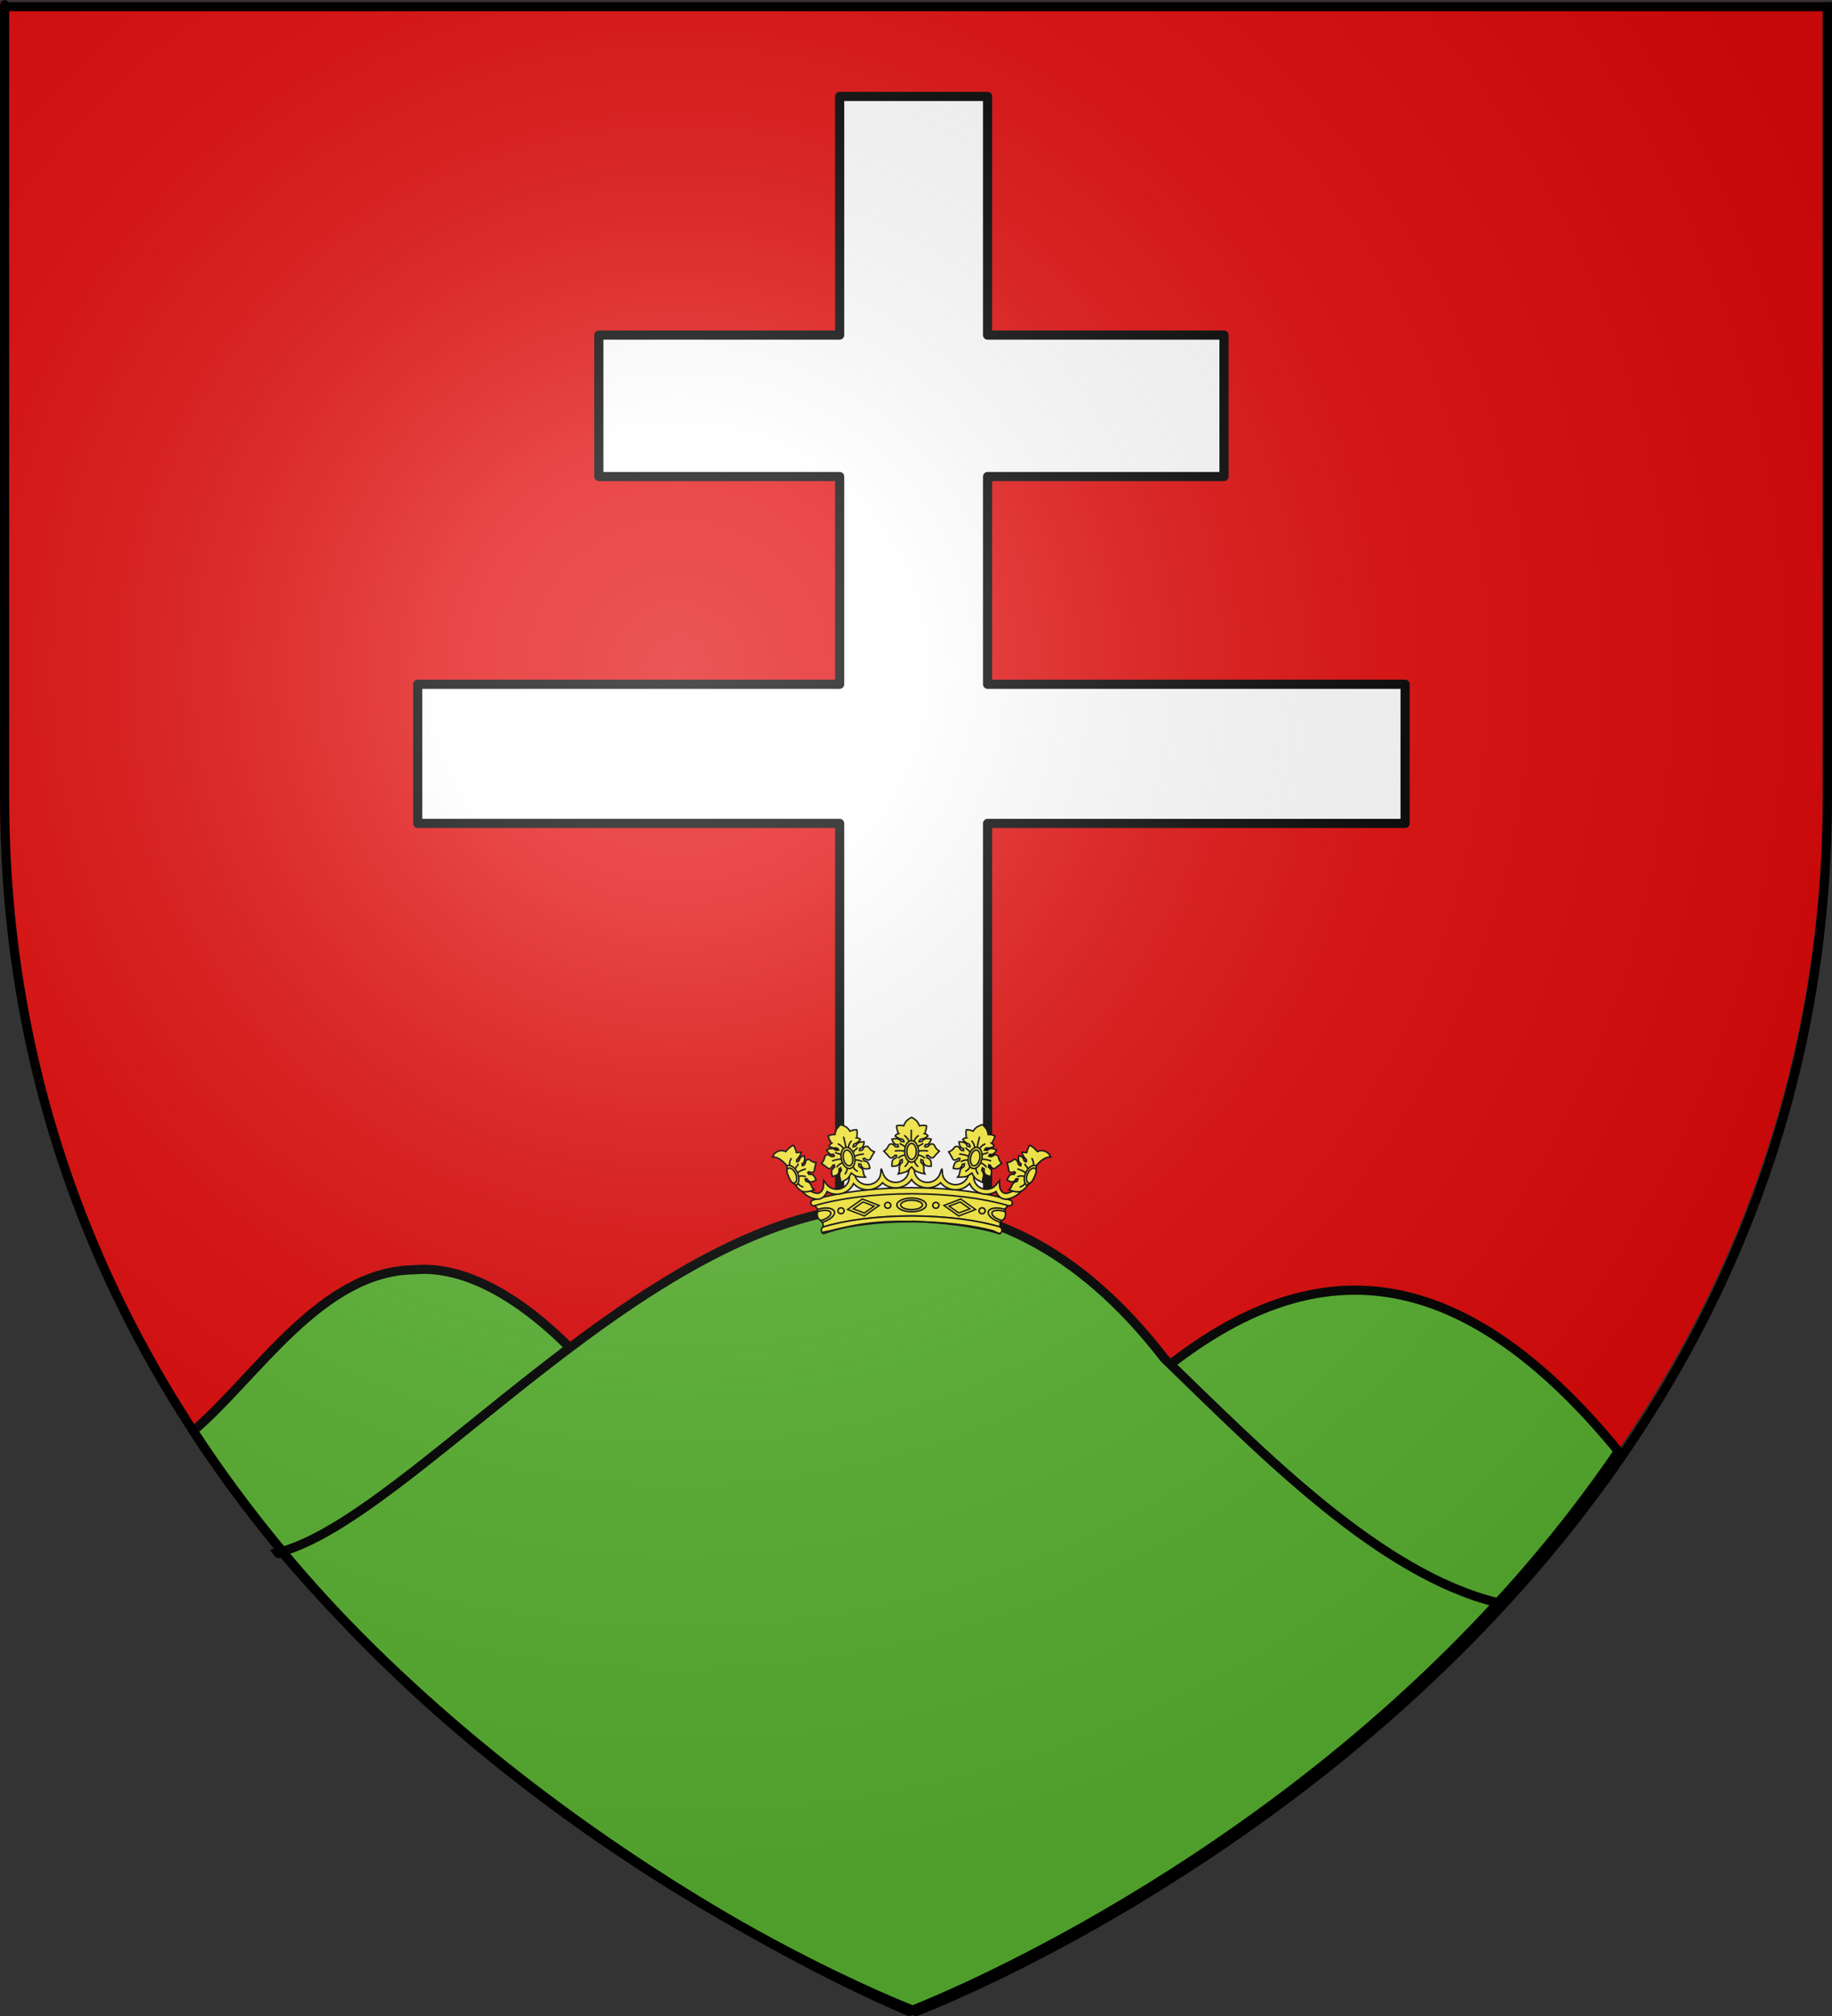 <?xml version="1.0" encoding="UTF-8" standalone="no"?>
<!-- Created with Inkscape (http://www.inkscape.org/) -->
<svg
   xmlns:svg="http://www.w3.org/2000/svg"
   xmlns="http://www.w3.org/2000/svg"
   xmlns:xlink="http://www.w3.org/1999/xlink"
   version="1.0"
   width="600"
   height="660"
   id="svg2">
  <rect width="100%" height="100%" fill="#333333" stroke="none"/>
  <desc
     id="desc4">Flag of Canton of Valais (Wallis)</desc>
  <defs
     id="defs6">
    <linearGradient
       id="linearGradient2893">
      <stop
         id="stop2895"
         style="stop-color:#ffffff;stop-opacity:0.314"
         offset="0" />
      <stop
         id="stop2897"
         style="stop-color:#ffffff;stop-opacity:0.251"
         offset="0.19" />
      <stop
         id="stop2901"
         style="stop-color:#6b6b6b;stop-opacity:0.125"
         offset="0.6" />
      <stop
         id="stop2899"
         style="stop-color:#000000;stop-opacity:0.125"
         offset="1" />
    </linearGradient>
    <linearGradient
       id="linearGradient2885">
      <stop
         id="stop2887"
         style="stop-color:#ffffff;stop-opacity:1"
         offset="0" />
      <stop
         id="stop2891"
         style="stop-color:#ffffff;stop-opacity:1"
         offset="0.229" />
      <stop
         id="stop2889"
         style="stop-color:#000000;stop-opacity:1"
         offset="1" />
    </linearGradient>
    <linearGradient
       id="linearGradient2955">
      <stop
         id="stop2867"
         style="stop-color:#fd0000;stop-opacity:1"
         offset="0" />
      <stop
         id="stop2873"
         style="stop-color:#e77275;stop-opacity:0.659"
         offset="0.5" />
      <stop
         id="stop2959"
         style="stop-color:#000000;stop-opacity:0.323"
         offset="1" />
    </linearGradient>
    <radialGradient
       cx="225.524"
       cy="218.901"
       r="300"
       fx="225.524"
       fy="218.901"
       id="radialGradient2961"
       xlink:href="#linearGradient2955"
       gradientUnits="userSpaceOnUse"
       gradientTransform="matrix(-4.167939e-4,2.183,-1.884,-3.599562e-4,615.597,-289.121)" />
    <polygon
       points="0,-1 0.588,0.809 -0.951,-0.309 0.951,-0.309 -0.588,0.809 0,-1 "
       transform="scale(53,53)"
       id="star" />
    <clipPath
       id="clip">
      <path
         d="M 0,-200 L 0,600 L 300,600 L 300,-200 L 0,-200 z"
         id="path10" />
    </clipPath>
    <radialGradient
       cx="225.524"
       cy="218.901"
       r="300"
       fx="225.524"
       fy="218.901"
       id="radialGradient1911"
       xlink:href="#linearGradient2955"
       gradientUnits="userSpaceOnUse"
       gradientTransform="matrix(-4.167939e-4,2.183,-1.884,-3.599562e-4,615.597,-289.121)" />
    <radialGradient
       cx="225.524"
       cy="218.901"
       r="300"
       fx="225.524"
       fy="218.901"
       id="radialGradient2865"
       xlink:href="#linearGradient2955"
       gradientUnits="userSpaceOnUse"
       gradientTransform="matrix(0,1.749,-1.593,-1.049767e-7,551.788,-191.29)" />
    <radialGradient
       cx="225.524"
       cy="218.901"
       r="300"
       fx="225.524"
       fy="218.901"
       id="radialGradient2871"
       xlink:href="#linearGradient2955"
       gradientUnits="userSpaceOnUse"
       gradientTransform="matrix(0,1.386,-1.323,-5.741131e-8,-158.082,-109.541)" />
    <radialGradient
       cx="221.445"
       cy="226.331"
       r="300"
       fx="221.445"
       fy="226.331"
       id="radialGradient3163"
       xlink:href="#linearGradient2893"
       gradientUnits="userSpaceOnUse"
       gradientTransform="matrix(1.353,0,0,1.349,-77.629,-85.747)" />
  </defs>
  <g
     id="layer3"
     style="display:inline">
    <path
       d="M 298.5,657 C 298.5,657 597,544.68 597,259.228 C 597,-26.223 597,0.676 597,0.676 L 0,0.676 L 0,259.228 C 0,544.68 298.5,657 298.5,657 z"
       id="path4756"
       style="fill:#e20909;fill-opacity:1;fill-rule:evenodd;stroke:none;stroke-width:1px;stroke-linecap:butt;stroke-linejoin:miter;stroke-opacity:1;display:inline" />
    <path
       d="M 135.805,415.699 C 105.189,415.958 84.21,450.629 63.281,468.469 C 150.705,602.331 300,658.5 300,658.5 C 300,658.5 330.643,646.958 372.281,621.906 C 335.288,596.982 267.828,578.003 239.674,527.258 C 212.011,457.692 168.35,412.741 135.805,415.699 z"
       id="path4758"
       style="fill:#5ab532;fill-opacity:1;fill-rule:evenodd;stroke:#000000;stroke-width:3;stroke-linecap:butt;stroke-linejoin:miter;stroke-miterlimit:4;stroke-dasharray:none;stroke-opacity:1;display:inline" />
    <path
       d="M 443.75,422.375 C 388.374,422.379 342.151,486.59 300.344,536.125 C 336.145,562.107 370.532,583.882 401.312,601.75 C 402.721,600.778 404.112,599.811 405.531,598.812 C 447.166,569.525 493.499,528.791 530.062,475.125 C 498.863,437.09 470.244,422.373 443.75,422.375 z"
       id="path2855"
       style="fill:#5ab532;fill-opacity:1;fill-rule:evenodd;stroke:#000000;stroke-width:3;stroke-linecap:butt;stroke-linejoin:miter;stroke-miterlimit:4;stroke-dasharray:none;stroke-opacity:1" />
    <g
       transform="matrix(2,0,0,2,-591.878,-687.304)"
       id="g10347"
       style="fill:#ffffff;stroke:#000000;stroke-width:1.5;stroke-miterlimit:4;stroke-dasharray:none;stroke-opacity:1">
      <path
         d="M 433.439,359.44 L 433.439,398.502 L 394.001,398.502 L 394.001,421.659 L 433.439,421.659 L 433.439,455.659 L 364.345,455.659 L 364.345,478.44 L 433.439,478.44 L 433.439,599.565 L 457.658,599.565 L 457.658,478.44 L 526.033,478.44 L 526.033,455.659 L 457.658,455.659 L 457.658,421.659 L 496.376,421.659 L 496.376,398.502 L 457.658,398.502 L 457.658,359.44 L 433.439,359.44 z"
         id="rect3996"
         style="fill:#ffffff;fill-opacity:1;stroke:#000000;stroke-width:1.5;stroke-linecap:round;stroke-linejoin:round;stroke-miterlimit:4;stroke-dasharray:none;stroke-dashoffset:0;stroke-opacity:1" />
    </g>
    <path
       d="M 290.094,394.714 C 212.992,395.62 134.964,497.254 90.969,508.312 C 91.838,509.504 91.344,506.808 92.204,507.987 C 179.687,610.825 297.781,658.5 297.781,658.5 C 297.781,658.5 404.729,618.248 490.594,524.719 C 451.91,515.377 413.55,475.872 381.344,444.745 C 352.653,407.556 321.443,394.346 290.094,394.714 z"
       id="path10350"
       style="fill:#5ab532;fill-opacity:1;fill-rule:evenodd;stroke:#000000;stroke-width:3;stroke-linecap:butt;stroke-linejoin:miter;stroke-miterlimit:4;stroke-dasharray:none;stroke-opacity:1" />
    <g
       transform="matrix(0.166,0,0,0.166,271.095,260.273)"
       id="g8096"
       style="fill:#fcef3c;fill-opacity:1;stroke:#000000;stroke-width:3.006;stroke-miterlimit:4;stroke-dasharray:none;stroke-opacity:1;display:inline">
      <g
         id="g8098"
         style="fill:#fcef3c;fill-opacity:1;stroke:#000000;stroke-width:3.006;stroke-miterlimit:4;stroke-dasharray:none;stroke-opacity:1">
        <path
           d="M 164.797,830.158 C 95.522,830.293 33.346,838.976 -10.418,852.453 C -6.782,850.728 -12.157,835.269 -16.677,823.617 C -22.144,809.523 -30.169,807.443 -30.169,807.443 C 18.215,793.151 90.127,783.07 165.089,782.974 C 240.079,783.07 312.361,792.824 360.751,807.116 C 360.751,807.116 351.181,810.244 345.718,824.34 C 341.199,835.99 337.522,850.728 341.164,852.453 C 297.405,838.976 234.065,830.293 164.797,830.158"
           id="path8100"
           style="font-size:12px;fill:#fcef3c;fill-opacity:1;stroke:#000000;stroke-width:3.006;stroke-miterlimit:4;stroke-dasharray:none;stroke-opacity:1" />
        <path
           d="M 165.215,786.411 C 90.253,786.529 22.901,795.448 -25.483,809.762 C -28.709,810.729 -32.121,809.464 -33.166,806.413 C -34.211,803.355 -32.475,799.848 -29.249,798.859 C 19.343,783.955 88.432,774.597 165.232,774.44 C 242.049,774.58 311.402,783.955 360,798.859 C 363.226,799.848 364.962,803.355 363.917,806.413 C 362.866,809.464 359.455,810.729 356.234,809.762 C 307.844,795.448 240.206,786.529 165.215,786.411"
           id="path8102"
           style="font-size:12px;fill:#fcef3c;fill-opacity:1;stroke:#000000;stroke-width:3.006;stroke-miterlimit:4;stroke-dasharray:none;stroke-opacity:1" />
        <path
           d="M 165.501,728.731 L 172.061,729.964 C 171.004,732.676 170.785,735.638 170.785,738.759 C 170.785,752.667 182.475,763.983 196.866,763.983 C 208.417,763.983 218.254,756.672 221.633,746.572 C 222.012,746.84 224.12,737.45 225.209,737.564 C 226.122,737.663 226.026,747.32 226.362,747.145 C 228.033,759.863 239.402,768.468 252.202,768.468 C 266.572,768.468 278.224,757.212 278.224,743.277 C 278.224,742.24 278.165,741.204 278.026,740.2 L 286.193,731.928 L 290.581,742.469 C 288.835,745.781 288.142,749.497 288.142,753.48 C 288.142,766.776 299.271,777.53 313.01,777.53 C 321.652,777.53 329.242,773.28 333.699,766.831 L 338.925,760.038 L 338.888,768.37 C 338.888,776.739 342.347,784.247 350.337,785.573 C 350.337,785.573 359.513,786.151 371.667,776.395 C 383.832,766.64 390.531,758.559 390.531,758.559 L 391.577,768.331 C 391.577,768.331 381.483,784.285 370.493,790.789 C 364.488,794.368 355.365,798.116 348.111,796.905 C 340.436,795.634 334.97,789.343 332.151,782.092 C 326.68,785.382 320.222,787.302 313.304,787.302 C 298.438,787.302 285.078,778.971 279.793,766.427 C 272.956,773.967 263.433,778.605 252.266,778.605 C 240.395,778.605 229.522,773.144 222.706,764.752 C 216.007,770.988 206.901,774.835 196.866,774.835 C 183.724,774.835 172.002,768.255 165.357,758.325 C 158.722,768.255 147.011,774.835 133.891,774.835 C 123.861,774.835 114.733,770.988 108.029,764.752 C 101.24,773.144 90.345,778.605 78.479,778.605 C 67.307,778.605 57.785,773.967 50.942,766.427 C 45.663,778.971 32.308,787.302 17.437,787.302 C 10.514,787.302 4.082,785.382 -1.384,782.092 C -4.229,789.343 -9.695,795.634 -17.35,796.905 C -24.604,798.116 -33.726,794.368 -39.747,790.789 C -50.743,784.285 -60.826,768.331 -60.826,768.331 L -59.769,758.559 C -59.769,758.559 -53.065,766.64 -40.921,776.395 C -28.756,786.167 -19.591,785.573 -19.591,785.573 C -11.601,784.247 -8.147,776.739 -8.147,768.37 L -8.185,760.038 L -2.959,766.831 C 1.493,773.28 9.11,777.53 17.736,777.53 C 31.47,777.53 42.599,766.776 42.599,753.48 C 42.599,749.497 41.9,745.781 40.154,742.469 L 44.542,731.928 L 52.719,740.2 C 52.596,741.204 52.522,742.24 52.522,743.277 C 52.522,757.212 64.158,768.468 78.538,768.468 C 91.359,768.468 102.707,759.863 104.378,747.145 C 104.736,747.32 104.64,737.663 105.547,737.564 C 106.625,737.45 108.75,746.84 109.107,746.572 C 112.508,756.672 122.329,763.983 133.917,763.983 C 148.303,763.983 159.955,752.667 159.955,738.759 C 159.955,735.638 159.774,732.676 158.701,729.964 L 165.501,728.731"
           id="path8104"
           style="font-size:12px;fill:#fcef3c;fill-opacity:1;stroke:#000000;stroke-width:3.006;stroke-miterlimit:4;stroke-dasharray:none;stroke-opacity:1" />
        <path
           d="M 165.233,635.679 C 164.218,635.982 160.417,638.565 156.791,641.414 C 152.569,644.732 149.845,652.278 149.845,652.278 C 149.845,652.278 145.578,651.387 142.864,651.387 C 140.15,651.387 135.954,652.278 135.954,652.278 C 135.954,652.278 135.504,655.592 136.916,660.007 C 138.327,664.423 138.699,667.405 139.694,667.737 C 139.694,667.737 137.958,668.506 135.847,669.411 C 133.736,670.316 132.962,672.474 132.962,672.474 C 132.962,672.474 138.689,677 141.404,677.603 C 144.118,678.207 144.69,678.211 147.103,678.814 C 149.516,679.418 150.593,683.694 150.594,683.694 C 150.594,683.694 148.411,683.746 145.999,683.445 C 143.586,683.143 143.777,680.589 139.658,678.529 C 135.539,676.47 126.622,678.529 126.622,678.529 C 126.622,678.529 127.65,683.281 130.967,686.9 C 134.285,690.519 138.234,689.607 138.234,689.607 L 139.516,693.418 C 139.516,693.418 135.544,694.944 132.962,692.991 C 130.424,691.072 129.49,687.881 124.805,688.182 C 119.907,688.498 119.702,693.128 117.289,696.446 C 114.877,699.764 110.628,702.359 110.628,702.359 C 110.628,702.359 114.64,706.169 117.503,709.447 C 120.946,713.389 121.951,715.752 125.268,715.752 C 128.586,715.752 132.748,710.551 132.748,710.551 L 135.705,710.658 L 135.063,715.217 C 135.063,715.217 133.055,715.55 129.436,718.566 C 125.816,721.582 126.693,732.03 126.693,732.03 C 126.693,732.03 136.125,732.85 139.587,729.18 C 143.154,725.4 142.9,720.347 142.9,720.347 L 146.818,718.922 L 147.174,724.051 C 147.174,724.051 142.931,726.953 141.724,731.175 C 140.518,735.397 141.334,736.624 141.404,740.222 C 141.457,742.968 139.16,747.275 139.16,747.275 C 139.16,747.275 152.27,744.787 157.397,741.469 C 171.039,729.879 160.188,730.989 173.354,741.469 C 178.481,744.787 191.591,747.275 191.591,747.275 C 191.591,747.275 189.294,742.968 189.347,740.222 C 189.417,736.624 190.233,735.397 189.027,731.175 C 187.82,726.953 183.577,724.051 183.577,724.051 L 183.933,718.922 L 187.851,720.347 C 187.851,720.347 187.597,725.4 191.164,729.18 C 194.626,732.85 204.058,732.03 204.058,732.03 C 204.058,732.03 204.935,721.582 201.316,718.566 C 197.696,715.55 195.688,715.217 195.688,715.217 L 195.047,710.658 L 198.003,710.551 C 198.003,710.551 202.201,715.752 205.519,715.752 C 208.836,715.752 209.806,713.389 213.248,709.447 C 216.111,706.169 220.123,702.359 220.123,702.359 C 220.123,702.359 215.875,699.764 213.462,696.446 C 211.049,693.128 210.844,688.498 205.946,688.182 C 201.261,687.881 200.327,691.072 197.789,692.991 C 195.207,694.944 191.271,693.418 191.271,693.418 L 192.518,689.607 C 192.518,689.607 196.466,690.519 199.784,686.9 C 203.101,683.281 204.13,678.529 204.13,678.529 C 204.13,678.529 195.212,676.47 191.093,678.529 C 186.974,680.589 187.165,683.143 184.753,683.445 C 182.34,683.746 180.158,683.694 180.158,683.694 C 180.158,683.694 181.236,679.418 183.648,678.814 C 186.061,678.211 186.633,678.207 189.347,677.603 C 192.062,677 197.789,672.474 197.789,672.474 C 197.789,672.474 197.015,670.316 194.904,669.411 C 192.793,668.506 191.057,667.737 191.057,667.737 C 192.052,667.405 192.424,664.423 193.835,660.007 C 195.247,655.592 194.797,652.278 194.797,652.278 C 194.797,652.278 190.601,651.387 187.887,651.387 C 185.173,651.387 180.906,652.278 180.906,652.278 C 180.906,652.278 178.182,644.732 173.96,641.414 C 171.194,639.426 168.378,636.826 165.233,635.679 z"
           id="path8106"
           style="fill:#fcef3c;fill-opacity:1;fill-rule:evenodd;stroke:#000000;stroke-width:3.006;stroke-linecap:butt;stroke-linejoin:miter;stroke-miterlimit:4;stroke-dasharray:none;stroke-opacity:1" />
        <path
           d="M 159.427,721.149 C 159.427,721.149 158.179,725.392 157.18,727.139 C 156.182,728.886 152.688,732.381 152.688,732.381"
           id="path8108"
           style="fill:#fcef3c;fill-opacity:1;fill-rule:evenodd;stroke:#000000;stroke-width:3.006;stroke-linecap:round;stroke-linejoin:miter;stroke-miterlimit:4;stroke-dasharray:none;stroke-opacity:1" />
        <path
           d="M 151.939,710.167 C 147.022,710.447 143.098,712.8 139.459,715.408"
           id="path8110"
           style="fill:#fcef3c;fill-opacity:1;fill-rule:evenodd;stroke:#000000;stroke-width:3.006;stroke-linecap:round;stroke-linejoin:miter;stroke-miterlimit:4;stroke-dasharray:none;stroke-opacity:1" />
        <path
           d="M 151.19,702.429 C 146.233,701.313 140.422,701.051 133.469,701.93"
           id="path8112"
           style="fill:#fcef3c;fill-opacity:1;fill-rule:evenodd;stroke:#000000;stroke-width:3.006;stroke-linecap:round;stroke-linejoin:miter;stroke-miterlimit:4;stroke-dasharray:none;stroke-opacity:1" />
        <path
           d="M 152.438,693.693 C 152.438,693.693 149.693,690.948 147.197,690.199 C 144.701,689.45 142.954,687.454 142.954,687.454"
           id="path8114"
           style="fill:#fcef3c;fill-opacity:1;fill-rule:evenodd;stroke:#000000;stroke-width:3.006;stroke-linecap:round;stroke-linejoin:miter;stroke-miterlimit:4;stroke-dasharray:none;stroke-opacity:1" />
        <path
           d="M 164.918,681.214 C 164.419,679.966 164.918,661.246 164.918,661.246"
           id="path8116"
           style="fill:#fcef3c;fill-opacity:1;fill-rule:evenodd;stroke:#000000;stroke-width:3.006;stroke-linecap:round;stroke-linejoin:miter;stroke-miterlimit:4;stroke-dasharray:none;stroke-opacity:1" />
        <path
           d="M 160.176,682.961 C 160.176,682.961 160.005,681.582 157.43,677.719 C 154.934,673.975 151.689,671.979 151.689,671.979"
           id="path8118"
           style="fill:#fcef3c;fill-opacity:1;fill-rule:evenodd;stroke:#000000;stroke-width:3.006;stroke-linecap:round;stroke-linejoin:miter;stroke-miterlimit:4;stroke-dasharray:none;stroke-opacity:1" />
        <path
           d="M 170.908,721.149 C 170.908,721.149 172.156,725.392 173.155,727.139 C 174.153,728.886 177.647,732.381 177.647,732.381"
           id="path8120"
           style="fill:#fcef3c;fill-opacity:1;fill-rule:evenodd;stroke:#000000;stroke-width:3.006;stroke-linecap:round;stroke-linejoin:miter;stroke-miterlimit:4;stroke-dasharray:none;stroke-opacity:1" />
        <path
           d="M 178.396,710.167 C 183.313,710.447 187.237,712.8 190.876,715.408"
           id="path8122"
           style="fill:#fcef3c;fill-opacity:1;fill-rule:evenodd;stroke:#000000;stroke-width:3.006;stroke-linecap:round;stroke-linejoin:miter;stroke-miterlimit:4;stroke-dasharray:none;stroke-opacity:1" />
        <path
           d="M 179.145,702.429 C 184.102,701.313 189.913,701.051 196.866,701.93"
           id="path8124"
           style="fill:#fcef3c;fill-opacity:1;fill-rule:evenodd;stroke:#000000;stroke-width:3.006;stroke-linecap:round;stroke-linejoin:miter;stroke-miterlimit:4;stroke-dasharray:none;stroke-opacity:1" />
        <path
           d="M 177.897,693.693 C 177.897,693.693 180.643,690.948 183.138,690.199 C 185.634,689.45 187.382,687.454 187.382,687.454"
           id="path8126"
           style="fill:#fcef3c;fill-opacity:1;fill-rule:evenodd;stroke:#000000;stroke-width:3.006;stroke-linecap:round;stroke-linejoin:miter;stroke-miterlimit:4;stroke-dasharray:none;stroke-opacity:1" />
        <path
           d="M 170.159,682.961 C 170.159,682.961 170.33,681.582 172.905,677.719 C 175.401,673.975 178.646,671.979 178.646,671.979"
           id="path8128"
           style="fill:#fcef3c;fill-opacity:1;fill-rule:evenodd;stroke:#000000;stroke-width:3.006;stroke-linecap:round;stroke-linejoin:miter;stroke-miterlimit:4;stroke-dasharray:none;stroke-opacity:1" />
        <path
           d="M 151.784,702.911 C 151.784,691.168 157.867,681.695 165.363,681.695 C 172.859,681.695 178.967,691.168 178.967,702.911 C 178.967,714.664 172.884,724.168 165.363,724.168 C 157.867,724.168 151.784,714.664 151.784,702.911"
           id="path8130"
           style="font-size:12px;fill:#fcef3c;fill-opacity:1;stroke:#000000;stroke-width:3.006;stroke-miterlimit:4;stroke-dasharray:none;stroke-opacity:1" />
        <path
           d="M 156.049,702.916 C 156.049,694.194 160.223,687.158 165.367,687.158 C 170.511,687.158 174.703,694.194 174.703,702.916 C 174.703,711.646 170.528,718.705 165.367,718.705 C 160.223,718.705 156.049,711.646 156.049,702.916"
           id="path8132"
           style="font-size:12px;fill:#fcef3c;fill-opacity:1;stroke:#000000;stroke-width:3.006;stroke-miterlimit:4;stroke-dasharray:none;stroke-opacity:1" />
        <path
           d="M 305.054,650.055 C 304.018,650.139 299.83,651.87 295.754,653.897 C 291.007,656.257 286.793,663.062 286.793,663.062 C 286.793,663.062 282.899,661.301 280.302,660.735 C 277.705,660.169 273.5,660.163 273.5,660.163 C 273.5,660.163 272.364,663.307 272.773,667.916 C 273.183,672.524 272.904,675.516 273.785,676.047 C 273.785,676.047 271.96,676.437 269.747,676.88 C 267.534,677.324 266.334,679.271 266.334,679.271 C 266.334,679.271 270.85,684.889 273.319,686.044 C 275.788,687.2 276.334,687.324 278.515,688.417 C 280.695,689.509 280.815,693.913 280.815,693.913 C 280.815,693.913 278.716,693.509 276.472,692.71 C 274.227,691.912 274.954,689.456 271.452,686.585 C 267.949,683.713 258.977,683.865 258.977,683.865 C 258.977,683.865 258.948,688.721 261.352,692.95 C 263.755,697.178 267.728,697.111 267.728,697.111 L 268.143,701.102 C 268.143,701.102 264.017,701.764 261.963,699.317 C 259.943,696.912 259.73,693.6 255.182,692.917 C 250.428,692.203 249.245,696.685 246.23,699.423 C 243.214,702.161 238.596,703.81 238.596,703.81 C 238.596,703.81 241.623,708.37 243.664,712.17 C 246.118,716.74 246.577,719.258 249.751,719.95 C 252.926,720.642 258.017,716.43 258.017,716.43 L 260.823,717.151 L 259.238,721.472 C 259.238,721.472 257.245,721.377 253.14,723.569 C 249.034,725.76 247.647,736.152 247.647,736.152 C 247.647,736.152 256.497,738.921 260.592,736.058 C 264.812,733.109 265.644,728.118 265.644,728.118 L 269.697,727.544 L 268.945,732.63 C 268.945,732.63 264.266,734.579 262.212,738.453 C 260.159,742.326 260.678,743.695 259.978,747.226 C 259.444,749.919 256.328,753.648 256.328,753.648 C 256.328,753.648 269.404,753.952 275.017,751.781 C 290.54,743.303 279.92,742.124 290.286,755.11 C 294.486,759.422 306.501,764.588 306.501,764.588 C 306.501,764.588 305.22,759.901 305.856,757.23 C 306.689,753.728 307.732,752.7 307.477,748.323 C 307.222,743.946 303.78,740.226 303.78,740.226 L 305.213,735.288 L 308.659,737.498 C 308.659,737.498 307.339,742.382 309.947,746.82 C 312.478,751.128 321.678,752.295 321.678,752.295 C 321.678,752.295 324.743,742.269 321.922,738.567 C 319.102,734.866 317.25,734.122 317.25,734.122 L 317.608,729.533 L 320.46,730.046 C 320.46,730.046 323.369,736.003 326.544,736.695 C 329.718,737.387 331.149,735.281 335.283,732.148 C 338.721,729.543 343.372,726.657 343.372,726.657 C 343.372,726.657 339.86,723.235 338.258,719.49 C 336.656,715.745 337.446,711.178 332.827,709.848 C 328.407,708.575 326.834,711.498 323.997,712.844 C 321.11,714.213 317.668,711.902 317.668,711.902 L 319.673,708.438 C 319.673,708.438 323.257,710.153 327.203,707.309 C 331.149,704.465 333.145,700.038 333.145,700.038 C 333.145,700.038 325.05,696.165 320.67,697.317 C 316.29,698.47 315.929,701.006 313.556,700.797 C 311.183,700.588 309.106,700.082 309.106,700.082 C 309.106,700.082 311.048,696.128 313.485,696.042 C 315.923,695.956 316.471,696.071 319.197,696.048 C 321.923,696.025 328.368,692.798 328.368,692.798 C 328.368,692.798 328.087,690.528 326.26,689.203 C 324.432,687.879 322.935,686.765 322.935,686.765 C 323.958,686.648 324.949,683.812 327.241,679.793 C 329.532,675.773 329.808,672.441 329.808,672.441 C 329.808,672.441 325.982,670.696 323.385,670.129 C 320.787,669.563 316.515,669.543 316.515,669.543 C 316.515,669.543 315.516,661.601 312.183,657.479 C 309.959,654.96 307.819,651.832 305.054,650.055 z"
           id="path8134"
           style="fill:#fcef3c;fill-opacity:1;fill-rule:evenodd;stroke:#000000;stroke-width:3.006;stroke-linecap:butt;stroke-linejoin:miter;stroke-miterlimit:4;stroke-dasharray:none;stroke-opacity:1" />
        <path
           d="M 281.288,732.351 C 281.288,732.351 279.19,736.236 277.863,737.735 C 276.535,739.234 272.447,741.919 272.447,741.919"
           id="path8136"
           style="fill:#fcef3c;fill-opacity:1;fill-rule:evenodd;stroke:#000000;stroke-width:3.006;stroke-linecap:round;stroke-linejoin:miter;stroke-miterlimit:4;stroke-dasharray:none;stroke-opacity:1" />
        <path
           d="M 276.463,720.058 C 271.698,719.306 267.442,720.787 263.404,722.576"
           id="path8138"
           style="fill:#fcef3c;fill-opacity:1;fill-rule:evenodd;stroke:#000000;stroke-width:3.006;stroke-linecap:round;stroke-linejoin:miter;stroke-miterlimit:4;stroke-dasharray:none;stroke-opacity:1" />
        <path
           d="M 277.395,712.342 C 272.889,710.217 267.384,708.748 260.543,708.157"
           id="path8140"
           style="fill:#fcef3c;fill-opacity:1;fill-rule:evenodd;stroke:#000000;stroke-width:3.006;stroke-linecap:round;stroke-linejoin:miter;stroke-miterlimit:4;stroke-dasharray:none;stroke-opacity:1" />
        <path
           d="M 280.45,704.067 C 280.45,704.067 278.408,700.812 276.179,699.56 C 273.95,698.307 272.704,695.992 272.704,695.992"
           id="path8142"
           style="fill:#fcef3c;fill-opacity:1;fill-rule:evenodd;stroke:#000000;stroke-width:3.006;stroke-linecap:round;stroke-linejoin:miter;stroke-miterlimit:4;stroke-dasharray:none;stroke-opacity:1" />
        <path
           d="M 295.051,694.478 C 294.839,693.155 299.305,674.969 299.305,674.969"
           id="path8144"
           style="fill:#fcef3c;fill-opacity:1;fill-rule:evenodd;stroke:#000000;stroke-width:3.006;stroke-linecap:round;stroke-linejoin:miter;stroke-miterlimit:4;stroke-dasharray:none;stroke-opacity:1" />
        <path
           d="M 290.141,695.196 C 290.141,695.196 290.272,693.813 288.63,689.502 C 287.04,685.323 284.36,682.695 284.36,682.695"
           id="path8146"
           style="fill:#fcef3c;fill-opacity:1;fill-rule:evenodd;stroke:#000000;stroke-width:3.006;stroke-linecap:round;stroke-linejoin:miter;stroke-miterlimit:4;stroke-dasharray:none;stroke-opacity:1" />
        <path
           d="M 292.275,734.747 C 292.275,734.747 292.565,739.153 293.148,741.068 C 293.731,742.983 296.331,747.127 296.331,747.127"
           id="path8148"
           style="fill:#fcef3c;fill-opacity:1;fill-rule:evenodd;stroke:#000000;stroke-width:3.006;stroke-linecap:round;stroke-linejoin:miter;stroke-miterlimit:4;stroke-dasharray:none;stroke-opacity:1" />
        <path
           d="M 301.78,725.579 C 306.425,726.879 309.679,729.997 312.605,733.304"
           id="path8150"
           style="fill:#fcef3c;fill-opacity:1;fill-rule:evenodd;stroke:#000000;stroke-width:3.006;stroke-linecap:round;stroke-linejoin:miter;stroke-miterlimit:4;stroke-dasharray:none;stroke-opacity:1" />
        <path
           d="M 304.145,718.175 C 309.126,718.119 314.743,719.075 321.209,721.385"
           id="path8152"
           style="fill:#fcef3c;fill-opacity:1;fill-rule:evenodd;stroke:#000000;stroke-width:3.006;stroke-linecap:round;stroke-linejoin:miter;stroke-miterlimit:4;stroke-dasharray:none;stroke-opacity:1" />
        <path
           d="M 304.812,709.38 C 304.812,709.38 308.024,707.27 310.572,707.059 C 313.12,706.848 315.217,705.262 315.217,705.262"
           id="path8154"
           style="fill:#fcef3c;fill-opacity:1;fill-rule:evenodd;stroke:#000000;stroke-width:3.006;stroke-linecap:round;stroke-linejoin:miter;stroke-miterlimit:4;stroke-dasharray:none;stroke-opacity:1" />
        <path
           d="M 299.694,697.279 C 299.694,697.279 300.151,695.968 303.438,692.731 C 306.625,689.593 310.155,688.32 310.155,688.32"
           id="path8156"
           style="fill:#fcef3c;fill-opacity:1;fill-rule:evenodd;stroke:#000000;stroke-width:3.006;stroke-linecap:round;stroke-linejoin:miter;stroke-miterlimit:4;stroke-dasharray:none;stroke-opacity:1" />
        <path
           d="M 277.86,712.937 C 280.362,701.464 288.201,693.477 295.374,695.041 C 302.548,696.605 306.374,707.136 303.872,718.609 C 301.368,730.092 293.523,738.109 286.325,736.54 C 279.152,734.975 275.356,724.42 277.86,712.937"
           id="path8158"
           style="font-size:12px;fill:#fcef3c;fill-opacity:1;stroke:#000000;stroke-width:3.006;stroke-miterlimit:4;stroke-dasharray:none;stroke-opacity:1" />
        <path
           d="M 281.94,713.832 C 283.798,705.31 289.292,699.306 294.214,700.38 C 299.137,701.453 301.649,709.202 299.79,717.724 C 297.93,726.253 292.432,732.28 287.493,731.203 C 282.571,730.129 280.08,722.361 281.94,713.832"
           id="path8160"
           style="font-size:12px;fill:#fcef3c;fill-opacity:1;stroke:#000000;stroke-width:3.006;stroke-miterlimit:4;stroke-dasharray:none;stroke-opacity:1" />
        <path
           d="M 25.697,650.055 C 26.733,650.139 30.921,651.87 34.997,653.897 C 39.744,656.257 43.958,663.062 43.958,663.062 C 43.958,663.062 47.852,661.301 50.449,660.735 C 53.046,660.169 57.251,660.163 57.251,660.163 C 57.251,660.163 58.387,663.307 57.978,667.916 C 57.568,672.524 57.847,675.516 56.966,676.047 C 56.966,676.047 58.791,676.437 61.004,676.88 C 63.217,677.324 64.417,679.271 64.417,679.271 C 64.417,679.271 59.901,684.889 57.432,686.044 C 54.963,687.2 54.417,687.324 52.236,688.417 C 50.056,689.509 49.936,693.913 49.936,693.913 C 49.936,693.913 52.035,693.509 54.28,692.71 C 56.524,691.912 55.797,689.456 59.299,686.585 C 62.802,683.713 71.774,683.865 71.774,683.865 C 71.774,683.865 71.803,688.721 69.399,692.95 C 66.996,697.178 63.023,697.111 63.023,697.111 L 62.608,701.102 C 62.608,701.102 66.734,701.764 68.788,699.317 C 70.808,696.912 71.021,693.6 75.569,692.917 C 80.323,692.203 81.506,696.685 84.522,699.423 C 87.537,702.161 92.155,703.81 92.155,703.81 C 92.155,703.81 89.128,708.37 87.087,712.17 C 84.633,716.74 84.174,719.258 81,719.95 C 77.825,720.642 72.734,716.43 72.734,716.43 L 69.928,717.151 L 71.513,721.472 C 71.513,721.472 73.506,721.377 77.611,723.569 C 81.717,725.76 83.104,736.152 83.104,736.152 C 83.104,736.152 74.254,738.921 70.159,736.058 C 65.94,733.109 65.107,728.118 65.107,728.118 L 61.054,727.544 L 61.806,732.63 C 61.806,732.63 66.485,734.579 68.539,738.453 C 70.593,742.326 70.073,743.695 70.773,747.226 C 71.307,749.919 74.423,753.648 74.423,753.648 C 74.423,753.648 61.348,753.952 55.735,751.781 C 40.211,743.303 50.831,742.124 40.465,755.11 C 36.265,759.422 24.25,764.588 24.25,764.588 C 24.25,764.588 25.531,759.901 24.895,757.23 C 24.062,753.728 23.019,752.7 23.274,748.323 C 23.529,743.946 26.972,740.226 26.972,740.226 L 25.538,735.288 L 22.092,737.498 C 22.092,737.498 23.412,742.382 20.804,746.82 C 18.273,751.128 9.073,752.295 9.073,752.295 C 9.073,752.295 6.008,742.269 8.829,738.567 C 11.649,734.866 13.501,734.122 13.501,734.122 L 13.143,729.533 L 10.291,730.046 C 10.291,730.046 7.382,736.003 4.207,736.695 C 1.033,737.387 -0.398,735.281 -4.532,732.148 C -7.97,729.543 -12.621,726.657 -12.621,726.657 C -12.621,726.657 -9.109,723.235 -7.507,719.49 C -5.905,715.745 -6.695,711.178 -2.075,709.848 C 2.344,708.575 3.917,711.498 6.754,712.844 C 9.641,714.213 13.083,711.902 13.083,711.902 L 11.078,708.438 C 11.078,708.438 7.494,710.153 3.548,707.309 C -0.398,704.465 -2.394,700.038 -2.394,700.038 C -2.394,700.038 5.701,696.165 10.081,697.317 C 14.461,698.47 14.822,701.006 17.196,700.797 C 19.569,700.588 21.646,700.082 21.646,700.082 C 21.646,700.082 19.703,696.128 17.266,696.042 C 14.828,695.956 14.28,696.071 11.554,696.048 C 8.828,696.025 2.383,692.798 2.383,692.798 C 2.383,692.798 2.664,690.528 4.491,689.203 C 6.319,687.879 7.816,686.765 7.816,686.765 C 6.793,686.648 5.802,683.812 3.511,679.793 C 1.219,675.773 0.944,672.441 0.944,672.441 C 0.944,672.441 4.769,670.696 7.366,670.129 C 9.964,669.563 14.237,669.543 14.237,669.543 C 14.237,669.543 15.235,661.601 18.568,657.479 C 20.792,654.96 22.932,651.832 25.697,650.055 z"
           id="path8162"
           style="fill:#fcef3c;fill-opacity:1;fill-rule:evenodd;stroke:#000000;stroke-width:3.006;stroke-linecap:butt;stroke-linejoin:miter;stroke-miterlimit:4;stroke-dasharray:none;stroke-opacity:1" />
        <path
           d="M 49.463,732.351 C 49.463,732.351 51.561,736.236 52.889,737.735 C 54.216,739.234 58.304,741.919 58.304,741.919"
           id="path8164"
           style="fill:#fcef3c;fill-opacity:1;fill-rule:evenodd;stroke:#000000;stroke-width:3.006;stroke-linecap:round;stroke-linejoin:miter;stroke-miterlimit:4;stroke-dasharray:none;stroke-opacity:1" />
        <path
           d="M 54.288,720.058 C 59.053,719.306 63.309,720.787 67.347,722.576"
           id="path8166"
           style="fill:#fcef3c;fill-opacity:1;fill-rule:evenodd;stroke:#000000;stroke-width:3.006;stroke-linecap:round;stroke-linejoin:miter;stroke-miterlimit:4;stroke-dasharray:none;stroke-opacity:1" />
        <path
           d="M 53.356,712.342 C 57.862,710.217 63.367,708.748 70.208,708.157"
           id="path8168"
           style="fill:#fcef3c;fill-opacity:1;fill-rule:evenodd;stroke:#000000;stroke-width:3.006;stroke-linecap:round;stroke-linejoin:miter;stroke-miterlimit:4;stroke-dasharray:none;stroke-opacity:1" />
        <path
           d="M 50.301,704.067 C 50.301,704.067 52.343,700.812 54.572,699.56 C 56.801,698.307 58.047,695.992 58.047,695.992"
           id="path8170"
           style="fill:#fcef3c;fill-opacity:1;fill-rule:evenodd;stroke:#000000;stroke-width:3.006;stroke-linecap:round;stroke-linejoin:miter;stroke-miterlimit:4;stroke-dasharray:none;stroke-opacity:1" />
        <path
           d="M 35.7,694.478 C 35.912,693.155 31.446,674.969 31.446,674.969"
           id="path8172"
           style="fill:#fcef3c;fill-opacity:1;fill-rule:evenodd;stroke:#000000;stroke-width:3.006;stroke-linecap:round;stroke-linejoin:miter;stroke-miterlimit:4;stroke-dasharray:none;stroke-opacity:1" />
        <path
           d="M 40.61,695.196 C 40.61,695.196 40.479,693.813 42.121,689.502 C 43.712,685.323 46.391,682.695 46.391,682.695"
           id="path8174"
           style="fill:#fcef3c;fill-opacity:1;fill-rule:evenodd;stroke:#000000;stroke-width:3.006;stroke-linecap:round;stroke-linejoin:miter;stroke-miterlimit:4;stroke-dasharray:none;stroke-opacity:1" />
        <path
           d="M 38.476,734.747 C 38.476,734.747 38.186,739.153 37.603,741.068 C 37.02,742.983 34.42,747.127 34.42,747.127"
           id="path8176"
           style="fill:#fcef3c;fill-opacity:1;fill-rule:evenodd;stroke:#000000;stroke-width:3.006;stroke-linecap:round;stroke-linejoin:miter;stroke-miterlimit:4;stroke-dasharray:none;stroke-opacity:1" />
        <path
           d="M 28.971,725.579 C 24.326,726.879 21.072,729.997 18.146,733.304"
           id="path8178"
           style="fill:#fcef3c;fill-opacity:1;fill-rule:evenodd;stroke:#000000;stroke-width:3.006;stroke-linecap:round;stroke-linejoin:miter;stroke-miterlimit:4;stroke-dasharray:none;stroke-opacity:1" />
        <path
           d="M 26.606,718.175 C 21.625,718.119 16.008,719.075 9.542,721.385"
           id="path8180"
           style="fill:#fcef3c;fill-opacity:1;fill-rule:evenodd;stroke:#000000;stroke-width:3.006;stroke-linecap:round;stroke-linejoin:miter;stroke-miterlimit:4;stroke-dasharray:none;stroke-opacity:1" />
        <path
           d="M 25.939,709.38 C 25.939,709.38 22.727,707.27 20.179,707.059 C 17.631,706.848 15.534,705.262 15.534,705.262"
           id="path8182"
           style="fill:#fcef3c;fill-opacity:1;fill-rule:evenodd;stroke:#000000;stroke-width:3.006;stroke-linecap:round;stroke-linejoin:miter;stroke-miterlimit:4;stroke-dasharray:none;stroke-opacity:1" />
        <path
           d="M 31.057,697.279 C 31.057,697.279 30.6,695.968 27.313,692.731 C 24.127,689.593 20.596,688.32 20.596,688.32"
           id="path8184"
           style="fill:#fcef3c;fill-opacity:1;fill-rule:evenodd;stroke:#000000;stroke-width:3.006;stroke-linecap:round;stroke-linejoin:miter;stroke-miterlimit:4;stroke-dasharray:none;stroke-opacity:1" />
        <path
           d="M 52.891,712.937 C 50.389,701.464 42.55,693.477 35.377,695.041 C 28.204,696.605 24.377,707.136 26.879,718.609 C 29.383,730.092 37.228,738.109 44.426,736.54 C 51.599,734.975 55.395,724.42 52.891,712.937"
           id="path8186"
           style="font-size:12px;fill:#fcef3c;fill-opacity:1;stroke:#000000;stroke-width:3.006;stroke-miterlimit:4;stroke-dasharray:none;stroke-opacity:1" />
        <path
           d="M 48.811,713.832 C 46.953,705.31 41.459,699.306 36.537,700.38 C 31.614,701.453 29.103,709.202 30.961,717.724 C 32.821,726.253 38.319,732.28 43.258,731.203 C 48.181,730.129 50.671,722.361 48.811,713.832"
           id="path8188"
           style="font-size:12px;fill:#fcef3c;fill-opacity:1;stroke:#000000;stroke-width:3.006;stroke-miterlimit:4;stroke-dasharray:none;stroke-opacity:1" />
        <path
           d="M -53.406,780.118 C -49.866,782.095 -48.843,782.397 -43.443,782.503 C -37.898,782.905 -26.346,778.62 -26.346,778.62 C -26.346,778.62 -30.041,775.948 -31.19,773.491 C -32.696,770.271 -32.595,768.76 -35.393,765.619 C -38.192,762.478 -42.838,762.021 -42.838,762.021 L -44.761,757.32 L -41.021,756.643 C -41.021,756.643 -39.035,761.221 -34.538,762.805 C -30.174,764.342 -22.962,758.958 -22.962,758.958 C -22.962,758.958 -26.805,749.296 -31.012,748.415 C -35.219,747.534 -36.961,748.201 -36.961,748.201 L -39.454,744.497 L -37.139,742.929 C -37.139,742.929 -31.531,745.459 -28.875,743.82 C -26.219,742.18 -26.465,739.607 -25.42,734.416 C -24.55,730.1 -22.998,724.763 -22.998,724.763 C -22.998,724.763 -27.498,724.549 -30.87,722.804 C -34.241,721.06 -36.428,717.065 -40.487,719.207 C -44.369,721.255 -43.74,724.553 -44.939,727.506 C -46.159,730.511 -49.962,731.104 -49.962,731.104 L -50.638,727.114 C -50.638,727.114 -47.058,725.973 -45.972,721.13 C -44.887,716.287 -46.15,711.584 -46.15,711.584 C -46.15,711.584 -51.979,711.933 -54.383,715.792 C -56.787,719.651 -55.556,720.504 -57.357,721.964 C -59.158,723.423 -61.195,723.355 -61.195,723.355 C -61.195,723.355 -62.188,720.128 -60.518,718.402 C -58.848,716.675 -59.231,716.797 -57.319,714.922 C -55.408,713.047 -51.969,704.744 -51.969,704.744 C -51.969,704.744 -54.346,704.321 -56.429,704.564 C -58.512,704.806 -61.433,706.053 -61.987,704.991 C -62.542,703.929 -61.796,704.069 -63.477,699.209 C -65.158,694.349 -67.439,690.859 -67.439,690.859 C -70.235,691.558 -72.214,692.975 -75.798,695.905 C -79.382,698.835 -78.251,698.502 -82.91,703.214 C -86.644,701.278 -92.9,700.233 -98.618,702.992 C -104.063,705.62 -105.875,707.184 -109.055,713.834 C -99.119,713.385 -88.628,721.16 -81.342,730.284 C -80.297,731.685 -79.283,733.266 -78.279,734.986 C -77.275,736.707 -76.308,738.539 -75.358,740.472 C -73.458,744.337 -71.662,748.55 -70.051,752.618 C -68.44,756.685 -67,760.609 -65.777,764.016 C -65.165,765.72 -64.348,767.482 -63.355,769.217 C -62.361,770.951 -61.18,772.686 -59.935,774.381 C -58.885,775.811 -54.549,778.761 -53.406,780.118 z"
           id="path8190"
           style="fill:#fcef3c;fill-opacity:1;fill-rule:evenodd;stroke:#000000;stroke-width:3.006;stroke-linecap:butt;stroke-linejoin:miter;stroke-miterlimit:4;stroke-dasharray:none;stroke-opacity:1" />
        <path
           d="M -59.455,765.226 C -59.455,765.226 -56.67,768.643 -55.096,769.865 C -53.523,771.087 -49.06,772.96 -49.06,772.96"
           id="path8192"
           style="fill:#fcef3c;fill-opacity:1;fill-rule:evenodd;stroke:#000000;stroke-width:3.006;stroke-linecap:round;stroke-linejoin:miter;stroke-miterlimit:4;stroke-dasharray:none;stroke-opacity:1" />
        <path
           d="M -57.241,752.295 C -52.807,750.677 -48.42,751.339 -44.182,752.343"
           id="path8194"
           style="fill:#fcef3c;fill-opacity:1;fill-rule:evenodd;stroke:#000000;stroke-width:3.006;stroke-linecap:round;stroke-linejoin:miter;stroke-miterlimit:4;stroke-dasharray:none;stroke-opacity:1" />
        <path
           d="M -59.662,744.911 C -55.748,741.996 -50.742,739.539 -44.278,737.694"
           id="path8196"
           style="fill:#fcef3c;fill-opacity:1;fill-rule:evenodd;stroke:#000000;stroke-width:3.006;stroke-linecap:round;stroke-linejoin:miter;stroke-miterlimit:4;stroke-dasharray:none;stroke-opacity:1" />
        <path
           d="M -64.236,737.373 C -64.236,737.373 -62.914,733.807 -61.017,732.168 C -59.121,730.529 -58.379,728.03 -58.379,728.03"
           id="path8198"
           style="fill:#fcef3c;fill-opacity:1;fill-rule:evenodd;stroke:#000000;stroke-width:3.006;stroke-linecap:round;stroke-linejoin:miter;stroke-miterlimit:4;stroke-dasharray:none;stroke-opacity:1" />
        <path
           d="M -75.311,730.478 C -75.311,730.478 -75.71,729.148 -74.982,724.622 C -74.277,720.235 -72.219,717.166 -72.219,717.166"
           id="path8200"
           style="fill:#fcef3c;fill-opacity:1;fill-rule:evenodd;stroke:#000000;stroke-width:3.006;stroke-linecap:round;stroke-linejoin:miter;stroke-miterlimit:4;stroke-dasharray:none;stroke-opacity:1" />
        <path
           d="M -62.82,769.893 C -56.506,766.788 -55.022,756.01 -59.614,745.423 C -64.287,734.65 -73.433,728.28 -80.024,731.139 C -80.316,731.266 -80.536,731.516 -80.808,731.674 C -80.572,733.415 -80.64,733.424 -80.309,735.485 C -79.765,738.876 -79.1,742.518 -78.315,745.815 C -77.53,749.111 -76.612,752.069 -75.608,754.078 C -74.603,756.087 -73.104,758.284 -71.44,760.419 C -69.776,762.553 -67.956,764.632 -66.24,766.474 C -64.399,768.449 -63.998,768.754 -62.82,769.893 z"
           id="path8202"
           style="font-size:12px;fill:#fcef3c;fill-opacity:1;stroke:#000000;stroke-width:3.006;stroke-miterlimit:4;stroke-dasharray:none;stroke-opacity:1" />
        <path
           d="M -77.099,752.828 C -80.57,744.826 -82.378,738.118 -77.855,736.156 C -73.331,734.194 -66.845,739.051 -63.375,747.052 C -59.901,755.061 -60.762,763.129 -65.301,765.098 C -69.824,767.06 -73.625,760.836 -77.099,752.828"
           id="path8204"
           style="font-size:12px;fill:#fcef3c;fill-opacity:1;stroke:#000000;stroke-width:3.006;stroke-miterlimit:4;stroke-dasharray:none;stroke-opacity:1" />
        <path
           d="M 384.157,780.118 C 380.618,782.095 379.594,782.397 374.194,782.503 C 368.649,782.905 357.097,778.62 357.097,778.62 C 357.097,778.62 360.792,775.948 361.941,773.491 C 363.447,770.271 363.346,768.76 366.144,765.619 C 368.943,762.478 373.589,762.021 373.589,762.021 L 375.512,757.32 L 371.772,756.643 C 371.772,756.643 369.787,761.221 365.29,762.805 C 360.925,764.342 353.713,758.958 353.713,758.958 C 353.713,758.958 357.557,749.296 361.763,748.415 C 365.97,747.534 367.712,748.201 367.712,748.201 L 370.205,744.497 L 367.89,742.929 C 367.89,742.929 362.282,745.459 359.626,743.82 C 356.97,742.18 357.216,739.607 356.171,734.416 C 355.302,730.1 353.749,724.763 353.749,724.763 C 353.749,724.763 358.249,724.549 361.621,722.804 C 364.992,721.06 367.18,717.065 371.238,719.207 C 375.12,721.255 374.491,724.553 375.69,727.506 C 376.91,730.511 380.713,731.104 380.713,731.104 L 381.39,727.114 C 381.39,727.114 377.809,725.973 376.723,721.13 C 375.638,716.287 376.901,711.584 376.901,711.584 C 376.901,711.584 382.73,711.933 385.134,715.792 C 387.538,719.651 386.308,720.504 388.109,721.964 C 389.91,723.423 391.946,723.355 391.946,723.355 C 391.946,723.355 392.939,720.128 391.269,718.402 C 389.599,716.675 389.982,716.797 388.071,714.922 C 386.159,713.047 382.721,704.744 382.721,704.744 C 382.721,704.744 385.097,704.321 387.18,704.564 C 389.263,704.806 392.184,706.053 392.739,704.991 C 393.293,703.929 392.547,704.069 394.228,699.209 C 395.909,694.349 398.19,690.859 398.19,690.859 C 400.986,691.558 402.965,692.975 406.549,695.905 C 410.133,698.835 409.002,698.502 413.661,703.214 C 417.395,701.278 423.651,700.233 429.369,702.992 C 434.814,705.62 436.626,707.184 439.806,713.834 C 429.87,713.385 419.379,721.16 412.093,730.284 C 411.048,731.685 410.034,733.266 409.03,734.986 C 408.026,736.707 407.059,738.539 406.109,740.472 C 404.209,744.337 402.413,748.55 400.802,752.618 C 399.191,756.685 397.751,760.609 396.528,764.016 C 395.916,765.72 395.099,767.482 394.106,769.217 C 393.112,770.951 391.931,772.686 390.686,774.381 C 389.636,775.811 385.3,778.761 384.157,780.118 z"
           id="path8206"
           style="fill:#fcef3c;fill-opacity:1;fill-rule:evenodd;stroke:#000000;stroke-width:3.006;stroke-linecap:butt;stroke-linejoin:miter;stroke-miterlimit:4;stroke-dasharray:none;stroke-opacity:1" />
        <path
           d="M 390.207,765.226 C 390.207,765.226 387.421,768.643 385.848,769.865 C 384.274,771.087 379.811,772.96 379.811,772.96"
           id="path8208"
           style="fill:#fcef3c;fill-opacity:1;fill-rule:evenodd;stroke:#000000;stroke-width:3.006;stroke-linecap:round;stroke-linejoin:miter;stroke-miterlimit:4;stroke-dasharray:none;stroke-opacity:1" />
        <path
           d="M 387.993,752.295 C 383.558,750.677 379.171,751.339 374.933,752.343"
           id="path8210"
           style="fill:#fcef3c;fill-opacity:1;fill-rule:evenodd;stroke:#000000;stroke-width:3.006;stroke-linecap:round;stroke-linejoin:miter;stroke-miterlimit:4;stroke-dasharray:none;stroke-opacity:1" />
        <path
           d="M 390.413,744.911 C 386.499,741.996 381.493,739.539 375.029,737.694"
           id="path8212"
           style="fill:#fcef3c;fill-opacity:1;fill-rule:evenodd;stroke:#000000;stroke-width:3.006;stroke-linecap:round;stroke-linejoin:miter;stroke-miterlimit:4;stroke-dasharray:none;stroke-opacity:1" />
        <path
           d="M 394.987,737.373 C 394.987,737.373 393.665,733.807 391.769,732.168 C 389.872,730.529 389.13,728.03 389.13,728.03"
           id="path8214"
           style="fill:#fcef3c;fill-opacity:1;fill-rule:evenodd;stroke:#000000;stroke-width:3.006;stroke-linecap:round;stroke-linejoin:miter;stroke-miterlimit:4;stroke-dasharray:none;stroke-opacity:1" />
        <path
           d="M 406.062,730.478 C 406.062,730.478 406.461,729.148 405.733,724.622 C 405.029,720.235 402.97,717.166 402.97,717.166"
           id="path8216"
           style="fill:#fcef3c;fill-opacity:1;fill-rule:evenodd;stroke:#000000;stroke-width:3.006;stroke-linecap:round;stroke-linejoin:miter;stroke-miterlimit:4;stroke-dasharray:none;stroke-opacity:1" />
        <path
           d="M 393.571,769.893 C 387.257,766.788 385.773,756.01 390.366,745.423 C 395.039,734.65 404.184,728.28 410.776,731.139 C 411.067,731.266 411.287,731.516 411.559,731.674 C 411.324,733.415 411.391,733.424 411.06,735.485 C 410.516,738.876 409.851,742.518 409.066,745.815 C 408.281,749.111 407.363,752.069 406.359,754.078 C 405.354,756.087 403.855,758.284 402.191,760.419 C 400.527,762.553 398.707,764.632 396.991,766.474 C 395.15,768.449 394.749,768.754 393.571,769.893 z"
           id="path8218"
           style="font-size:12px;fill:#fcef3c;fill-opacity:1;stroke:#000000;stroke-width:3.006;stroke-miterlimit:4;stroke-dasharray:none;stroke-opacity:1" />
        <path
           d="M 407.85,752.828 C 411.321,744.826 413.129,738.118 408.606,736.156 C 404.082,734.194 397.597,739.051 394.126,747.052 C 390.652,755.061 391.513,763.129 396.052,765.098 C 400.575,767.06 404.376,760.836 407.85,752.828"
           id="path8220"
           style="font-size:12px;fill:#fcef3c;fill-opacity:1;stroke:#000000;stroke-width:3.006;stroke-miterlimit:4;stroke-dasharray:none;stroke-opacity:1" />
        <path
           d="M 165.416,841.377 C 97.12,838.827 40.435,847.889 -8.118,865.082 C -11.322,864.109 -12.997,861.176 -12.811,858.141 C -12.868,855.19 -11.215,852.515 -8.118,851.582 C 35.64,838.42 96.962,830.316 165.416,830.214 C 233.859,830.316 295.135,838.42 338.9,851.582 C 341.997,852.515 343.621,855.19 343.565,858.141 C 343.733,861.176 342.081,864.109 338.9,865.082 C 281.072,848.106 223.244,843.579 165.416,840.503"
           id="path8222"
           style="font-size:12px;fill:#fcef3c;fill-opacity:1;stroke:#000000;stroke-width:3.006;stroke-miterlimit:4;stroke-dasharray:none;stroke-opacity:1" />
        <path
           d="M -11.191,862.534 L 5.113,859.293 C 47.619,848.294 103.455,841.573 165.232,841.455 C 226.998,841.573 283.133,848.294 325.638,859.293 L 340.493,866.126"
           id="path8224"
           style="font-size:12px;fill:none;fill-opacity:1;stroke:#000000;stroke-width:3.006;stroke-miterlimit:4;stroke-dasharray:none;stroke-opacity:1" />
        <path
           d="M 165.347,821.861 C 149.334,821.861 136.415,815.828 136.415,808.394 C 136.415,800.96 149.334,794.903 165.347,794.903 C 181.375,794.903 194.336,800.935 194.336,808.394 C 194.336,815.828 181.375,821.861 165.347,821.861"
           id="path8226"
           style="font-size:12px;fill:#fcef3c;fill-opacity:1;stroke:#000000;stroke-width:3.006;stroke-miterlimit:4;stroke-dasharray:none;stroke-opacity:1" />
        <path
           d="M 165.355,817.631 C 153.46,817.631 143.865,813.492 143.865,808.39 C 143.865,803.289 153.46,799.132 165.355,799.132 C 177.259,799.132 186.886,803.272 186.886,808.39 C 186.886,813.492 177.259,817.631 165.355,817.631"
           id="path8228"
           style="font-size:12px;fill:#fcef3c;fill-opacity:1;stroke:#000000;stroke-width:3.006;stroke-miterlimit:4;stroke-dasharray:none;stroke-opacity:1" />
        <path
           d="M 349.92,817.437 C 349.374,817.261 348.947,816.995 348.388,816.831 C 333.017,812.342 318.913,814.54 316.829,821.676 C 314.754,828.781 325.392,838.108 340.659,842.62 C 341.428,841.68 342.258,840.907 342.974,839.913 C 344.051,838.417 345.067,836.897 345.93,835.318 C 346.794,833.739 347.493,832.125 348.032,830.509 C 348.538,828.991 348.943,827.432 349.243,825.914 C 349.544,824.396 349.749,822.926 349.884,821.462 C 350.019,820.005 349.908,818.787 349.92,817.437 z"
           id="path8230"
           style="font-size:12px;fill:#fcef3c;fill-opacity:1;stroke:#000000;stroke-width:3.006;stroke-miterlimit:4;stroke-dasharray:none;stroke-opacity:1" />
        <path
           d="M 350.169,822.032 C 349.158,821.663 348.289,821.206 347.213,820.892 C 335.796,817.558 325.419,818.845 323.989,823.742 C 322.559,828.638 330.595,835.332 342.012,838.666 C 342.702,838.867 343.327,838.89 344.007,839.058 C 344.917,838.377 345.866,837.796 346.678,836.992 C 347.43,836.249 348.13,835.446 348.709,834.605 C 349.288,833.765 349.741,832.863 350.062,831.934 C 350.388,830.994 350.597,829.986 350.704,828.942 C 350.81,827.898 350.836,826.82 350.775,825.736 C 350.703,824.462 350.396,823.267 350.169,822.032 z"
           id="path8232"
           style="font-size:12px;fill:#fcef3c;fill-opacity:1;stroke:#000000;stroke-width:3.006;stroke-miterlimit:4;stroke-dasharray:none;stroke-opacity:1" />
        <path
           d="M -19.929,817.437 C -19.383,817.261 -18.956,816.995 -18.398,816.831 C -3.026,812.342 11.077,814.54 13.161,821.676 C 15.236,828.781 4.599,838.108 -10.668,842.62 C -11.437,841.68 -12.267,840.907 -12.983,839.913 C -14.06,838.417 -15.076,836.897 -15.94,835.318 C -16.804,833.739 -17.503,832.125 -18.041,830.509 C -18.547,828.991 -18.952,827.432 -19.252,825.914 C -19.553,824.396 -19.758,822.926 -19.894,821.462 C -20.028,820.005 -19.917,818.787 -19.929,817.437 z"
           id="path8234"
           style="font-size:12px;fill:#fcef3c;fill-opacity:1;stroke:#000000;stroke-width:3.006;stroke-miterlimit:4;stroke-dasharray:none;stroke-opacity:1" />
        <path
           d="M -20.179,822.032 C -19.167,821.663 -18.298,821.206 -17.222,820.892 C -5.805,817.558 4.572,818.845 6.002,823.742 C 7.432,828.638 -0.605,835.332 -12.022,838.666 C -12.711,838.867 -13.336,838.89 -14.016,839.058 C -14.927,838.377 -15.876,837.796 -16.688,836.992 C -17.439,836.249 -18.139,835.446 -18.718,834.605 C -19.297,833.765 -19.75,832.863 -20.072,831.934 C -20.397,830.994 -20.606,829.986 -20.713,828.942 C -20.82,827.898 -20.845,826.82 -20.784,825.736 C -20.712,824.462 -20.405,823.267 -20.179,822.032 z"
           id="path8236"
           style="font-size:12px;fill:#fcef3c;fill-opacity:1;stroke:#000000;stroke-width:3.006;stroke-miterlimit:4;stroke-dasharray:none;stroke-opacity:1" />
        <path
           d="M 112.211,809.19 C 112.211,805.998 114.948,803.401 118.32,803.401 C 121.715,803.401 124.458,805.998 124.458,809.19 C 124.458,812.376 121.715,814.995 118.32,814.995 C 114.948,814.995 112.211,812.376 112.211,809.19"
           id="path8238"
           style="font-size:12px;fill:#fcef3c;fill-opacity:1;stroke:#000000;stroke-width:3.006;stroke-miterlimit:4;stroke-dasharray:none;stroke-opacity:1" />
        <path
           d="M 20.063,819.952 C 20.063,816.76 22.805,814.164 26.172,814.164 C 29.566,814.164 32.303,816.76 32.303,819.952 C 32.303,823.161 29.566,825.758 26.172,825.758 C 22.805,825.758 20.063,823.161 20.063,819.952"
           id="path8240"
           style="font-size:12px;fill:#fcef3c;fill-opacity:1;stroke:#000000;stroke-width:3.006;stroke-miterlimit:4;stroke-dasharray:none;stroke-opacity:1" />
        <path
           d="M 207.226,809.19 C 207.226,805.998 209.969,803.401 213.341,803.401 C 216.73,803.401 219.472,805.998 219.472,809.19 C 219.472,812.376 216.73,814.995 213.341,814.995 C 209.969,814.995 207.226,812.376 207.226,809.19"
           id="path8242"
           style="font-size:12px;fill:#fcef3c;fill-opacity:1;stroke:#000000;stroke-width:3.006;stroke-miterlimit:4;stroke-dasharray:none;stroke-opacity:1" />
        <path
           d="M 298.448,819.952 C 298.448,816.76 301.19,814.164 304.557,814.164 C 307.952,814.164 310.689,816.76 310.689,819.952 C 310.689,823.161 307.952,825.758 304.557,825.758 C 301.19,825.758 298.448,823.161 298.448,819.952"
           id="path8244"
           style="font-size:12px;fill:#fcef3c;fill-opacity:1;stroke:#000000;stroke-width:3.006;stroke-miterlimit:4;stroke-dasharray:none;stroke-opacity:1" />
        <rect
           width="35.528"
           height="35.76"
           x="826.345"
           y="862.195"
           transform="matrix(0.933,0.359,-0.815,0.58,0,0)"
           id="rect8246"
           style="fill:#fcef3c;fill-opacity:1;fill-rule:evenodd;stroke:#000000;stroke-width:3.292;stroke-linecap:round;stroke-linejoin:miter;marker:none;marker-start:none;marker-mid:none;marker-end:none;stroke-miterlimit:4;stroke-dasharray:none;stroke-dashoffset:0;stroke-opacity:1;visibility:visible;display:inline;overflow:visible;enable-background:accumulate" />
        <rect
           width="23.295"
           height="23.446"
           x="838.097"
           y="873.941"
           transform="matrix(0.935,0.356,-0.817,0.577,0,0)"
           id="rect8248"
           style="fill:#fcef3c;fill-opacity:1;fill-rule:evenodd;stroke:#000000;stroke-width:3.3;stroke-linecap:round;stroke-linejoin:miter;marker:none;marker-start:none;marker-mid:none;marker-end:none;stroke-miterlimit:4;stroke-dasharray:none;stroke-dashoffset:0;stroke-opacity:1;visibility:visible;display:inline;overflow:visible;enable-background:accumulate" />
        <rect
           width="35.528"
           height="35.76"
           x="596.279"
           y="1004.597"
           transform="matrix(-0.933,0.359,0.815,0.58,0,0)"
           id="rect8250"
           style="fill:#fcef3c;fill-opacity:1;fill-rule:evenodd;stroke:#000000;stroke-width:3.292;stroke-linecap:round;stroke-linejoin:miter;marker:none;marker-start:none;marker-mid:none;marker-end:none;stroke-miterlimit:4;stroke-dasharray:none;stroke-dashoffset:0;stroke-opacity:1;visibility:visible;display:inline;overflow:visible;enable-background:accumulate" />
        <rect
           width="23.295"
           height="23.446"
           x="608.084"
           y="1015.704"
           transform="matrix(-0.935,0.356,0.817,0.577,0,0)"
           id="rect8252"
           style="fill:#fcef3c;fill-opacity:1;fill-rule:evenodd;stroke:#000000;stroke-width:3.3;stroke-linecap:round;stroke-linejoin:miter;marker:none;marker-start:none;marker-mid:none;marker-end:none;stroke-miterlimit:4;stroke-dasharray:none;stroke-dashoffset:0;stroke-opacity:1;visibility:visible;display:inline;overflow:visible;enable-background:accumulate" />
      </g>
    </g>
  </g>
  <g
     id="layer4" />
  <g
     id="layer2">
    <path
       d="M 300,658.5 C 300,658.5 598.5,546.18 598.5,260.728 C 598.5,-24.723 598.5,2.176 598.5,2.176 L 1.5,2.176 L 1.5,260.728 C 1.5,546.18 300,658.5 300,658.5 z"
       id="path2875"
       style="opacity:1;fill:url(#radialGradient3163);fill-opacity:1;fill-rule:evenodd;stroke:none;stroke-width:1px;stroke-linecap:butt;stroke-linejoin:miter;stroke-opacity:1" />
  </g>
  <g
     id="layer1">
    <path
       d="M 300,658.5 C 300,658.5 1.5,546.18 1.5,260.728 C 1.5,-24.723 1.5,2.176 1.5,2.176 L 598.5,2.176 L 598.5,260.728 C 598.5,546.18 300,658.5 300,658.5 z"
       id="path1411"
       style="opacity:1;fill:none;fill-opacity:1;fill-rule:evenodd;stroke:#000000;stroke-width:3;stroke-linecap:butt;stroke-linejoin:miter;stroke-miterlimit:4;stroke-dasharray:none;stroke-opacity:1" />
  </g>
</svg>
